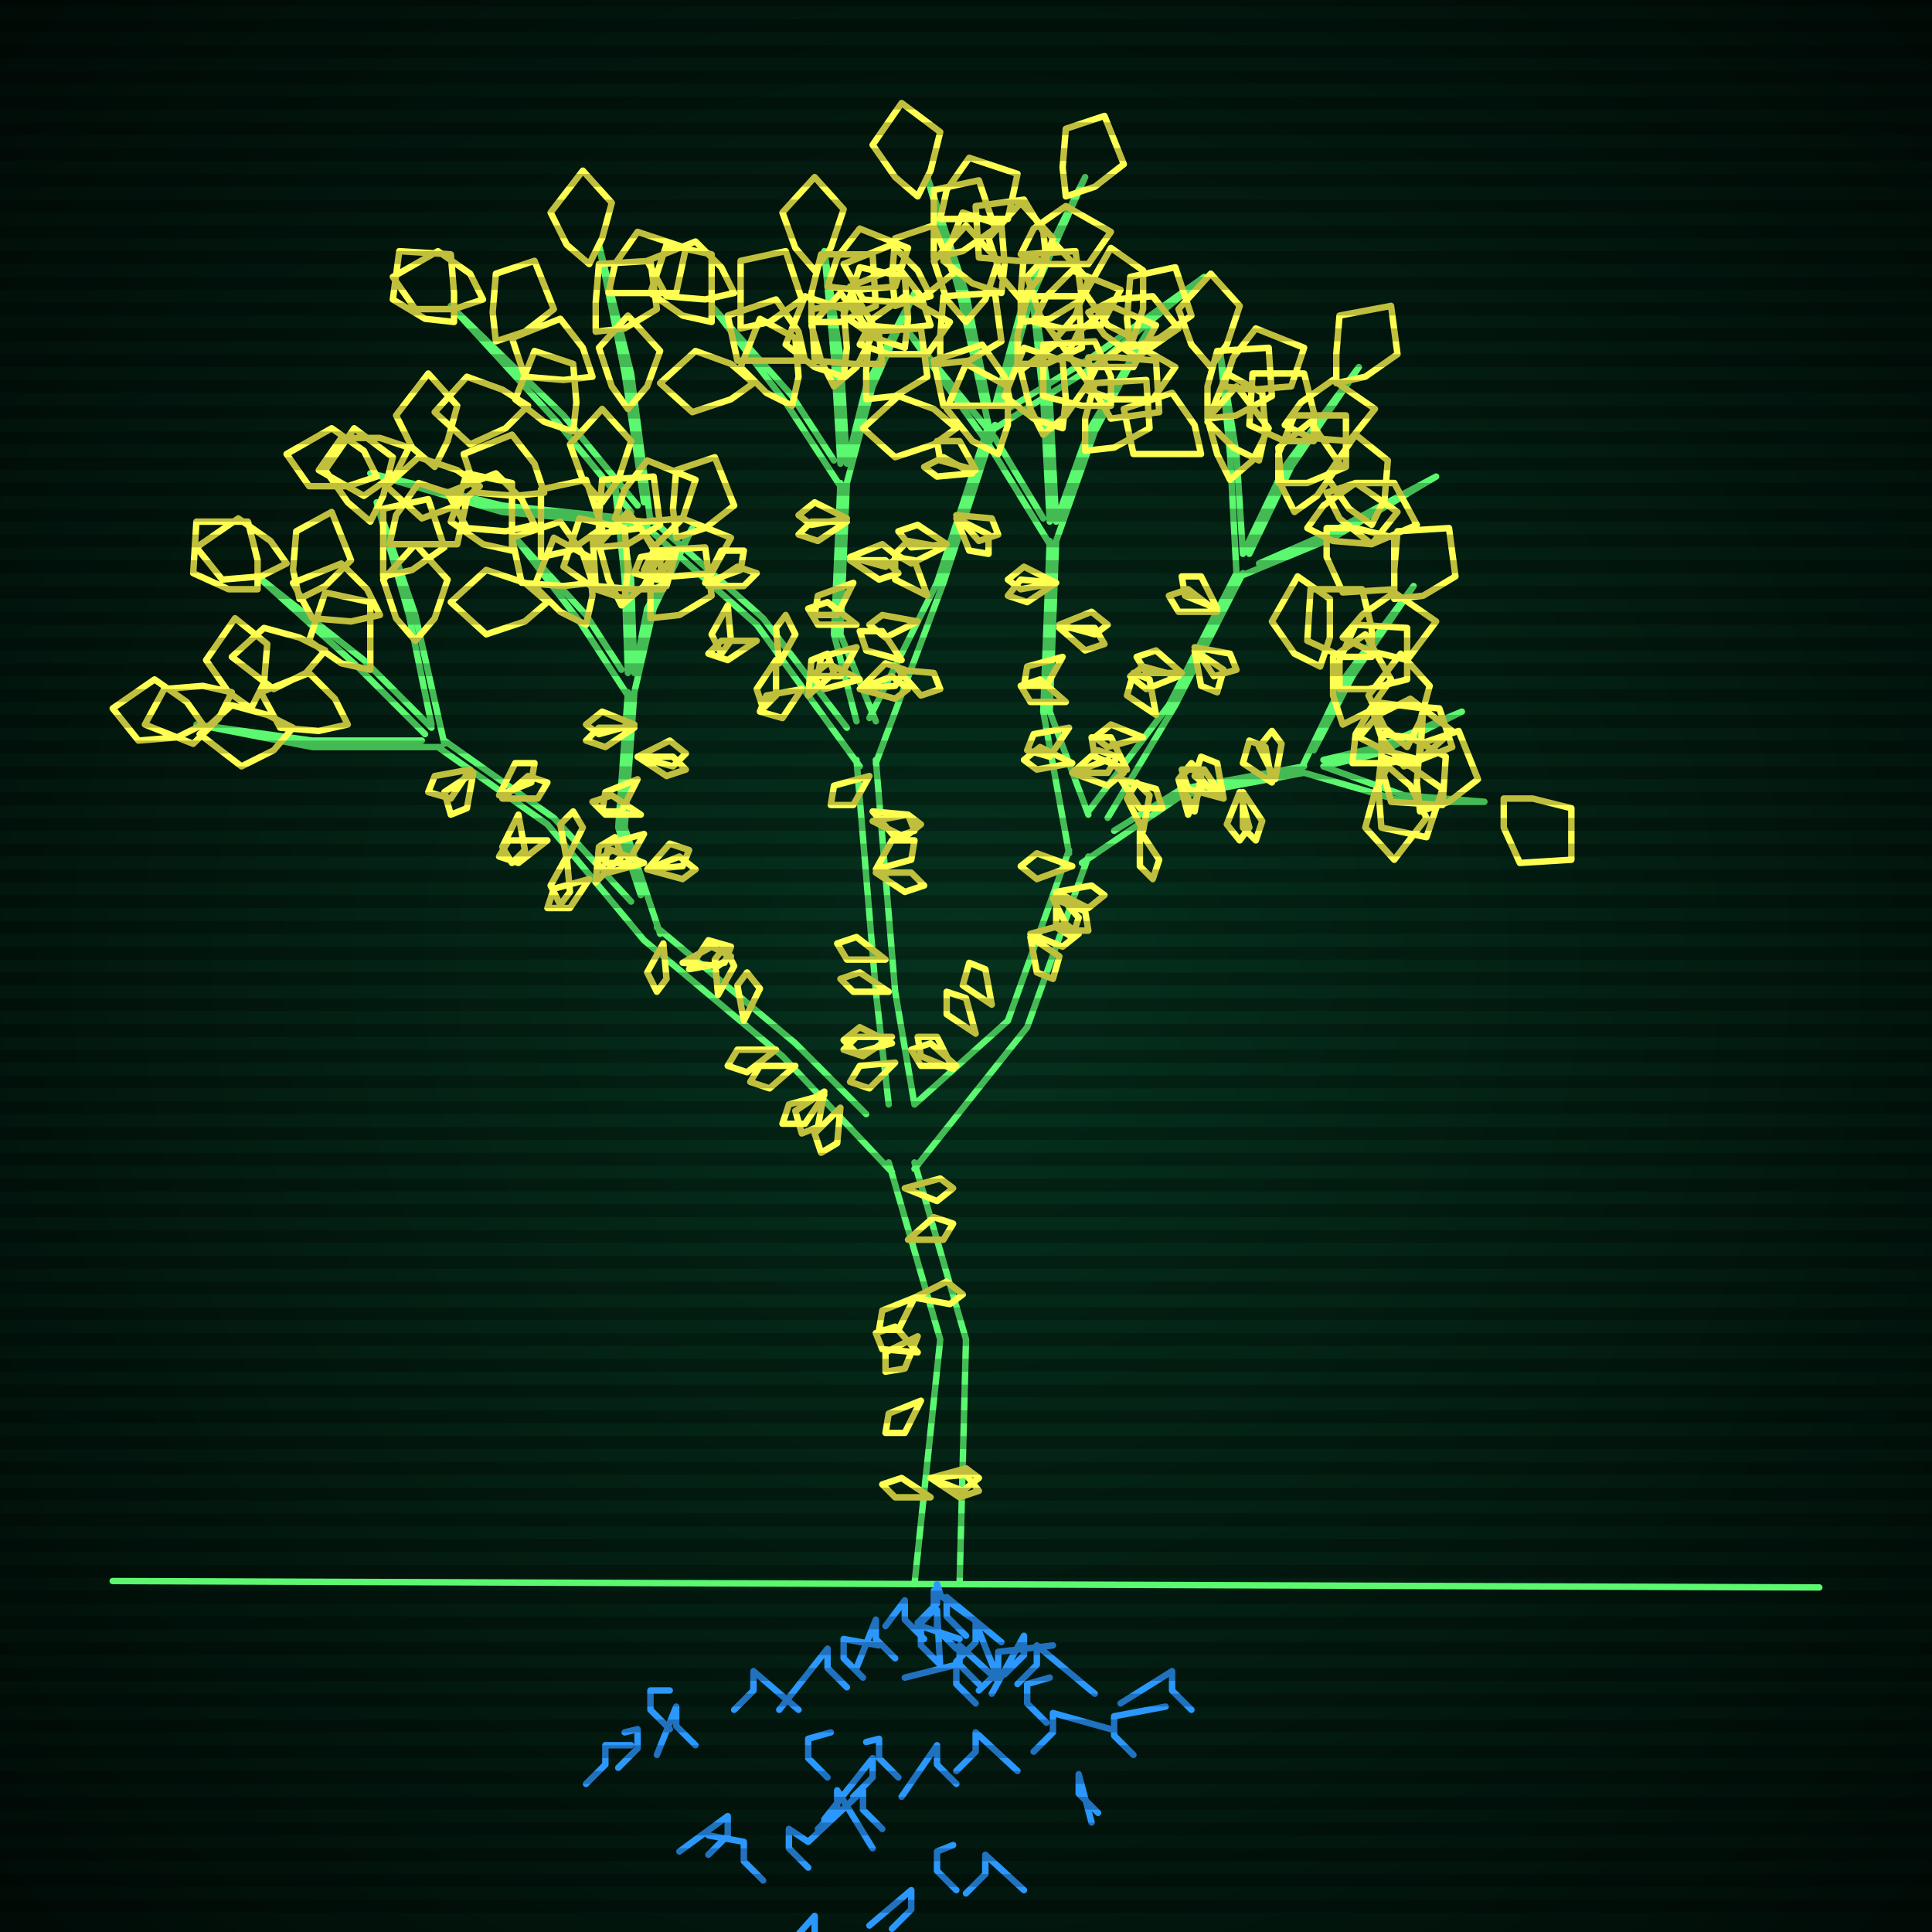 <svg xmlns="http://www.w3.org/2000/svg"
             width="600" height="600"
            >
    
            <style>
                @keyframes glow {0 % {opacity: 0.6;}
                3% {opacity: 0.9;} 30% {opacity: 0.6} 70% {opacity: 0.9}}
    
                .flicker {
                animation: glow 3s linear infinite alternate;
                animation-duration: 2.3s;
                animation-delay: 0.3s;
            }
    
    
            </style>
    
            <defs>
                <radialGradient id="screenGradient"
                                r="100%"
                >
                    <stop offset="0%" stop-color="#05321e"/>
                    <stop offset="90%" stop-color="black"/>
    
                </radialGradient>
            </defs>
    
            <rect
                fill="black"
                width="600" height="600"/>
    
            <rect
                className="flicker"
                fill="url(#screenGradient)"
                width="600" height="600"/>
    
    
            <path
                id="ground-path"
                className="flicker"
                style="fill: none;stroke: #5bf870;stroke-width:2px;stroke-linecap:round;stroke-linejoin:round;stroke-miterlimit:4;stroke-dasharray:none"
                d="M 35 491 L 565 493 "
            />
            <path
                id="branch-path"
                className="flicker"
                style="fill: none;stroke: #5bf870;stroke-width:2px;stroke-linecap:round;stroke-linejoin:round;stroke-miterlimit:4;stroke-dasharray:none"
                d="M 284 492 L 292 416 L 276 361 M 284 361 L 300 416 L 298 492 M 277 364 L 243 328 L 200 292 M 204 288 L 247 324 L 269 346 M 200 292 L 170 256 L 136 232 M 138 230 L 172 254 L 196 280 M 137 232 L 97 232 L 61 225 L 97 230 L 131 230 M 132 228 L 111 207 L 80 179 L 113 205 L 134 226 M 134 225 L 127 191 L 117 156 L 129 191 L 138 231 M 199 278 L 192 257 L 195 215 M 197 215 L 194 257 L 205 290 M 195 216 L 180 193 L 160 167 L 182 191 L 193 208 M 195 209 L 194 180 L 191 151 L 196 180 L 197 209 M 197 209 L 201 189 L 215 164 L 203 189 L 197 215 M 276 343 L 272 308 L 266 236 M 272 236 L 278 308 L 284 343 M 267 238 L 235 194 L 200 163 M 202 161 L 237 192 L 263 226 M 201 163 L 156 159 L 115 147 L 156 157 L 195 161 M 196 159 L 173 131 L 140 95 L 175 129 L 198 157 M 200 156 L 194 116 L 186 76 L 196 116 L 202 162 M 266 224 L 259 197 L 261 150 M 263 150 L 261 197 L 272 224 M 261 151 L 244 125 L 221 95 L 246 123 L 259 143 M 261 144 L 259 111 L 256 78 L 261 111 L 263 144 M 263 144 L 269 120 L 284 91 L 271 120 L 263 150 M 270 223 L 291 181 L 307 132 M 309 132 L 293 181 L 272 237 M 307 132 L 298 91 L 288 55 L 300 91 L 307 126 M 309 126 L 318 93 L 337 55 L 320 93 L 311 126 M 313 127 L 339 111 L 374 86 L 341 113 L 309 133 M 284 343 L 313 317 L 332 264 M 338 266 L 319 319 L 284 363 M 332 265 L 324 221 L 326 168 M 328 168 L 326 221 L 338 253 M 326 169 L 307 138 L 282 103 L 309 136 L 324 161 M 326 162 L 324 124 L 320 86 L 326 124 L 328 162 M 328 162 L 338 134 L 357 102 L 340 134 L 328 168 M 338 252 L 363 219 L 384 178 M 386 178 L 365 219 L 344 254 M 384 178 L 382 141 L 379 110 L 384 141 L 386 172 M 386 172 L 399 145 L 422 114 L 401 145 L 388 172 M 391 175 L 414 165 L 446 148 L 414 167 L 385 179 M 346 258 L 367 245 L 405 238 M 405 240 L 367 247 L 336 268 M 404 239 L 418 210 L 439 182 L 420 210 L 408 233 M 411 236 L 428 232 L 454 221 L 428 234 L 411 238 M 411 238 L 436 247 L 461 249 L 436 249 L 405 240 "
            />
            <path
                id="leaf-path"
                className="flicker"
                style="fill: none;stroke: #ffff52;stroke-width:2px;stroke-linecap:round;stroke-linejoin:round;stroke-miterlimit:4;stroke-dasharray:none"
                d="M 285 420 L 274 419 L 272 414 L 278 412 L 285 420 M 281 369 L 292 366 L 296 369 L 291 373 L 281 369 M 284 403 L 279 413 L 273 413 L 274 407 L 284 403 M 289 459 L 300 458 L 304 463 L 298 465 L 289 459 M 282 385 L 290 378 L 296 380 L 293 385 L 282 385 M 286 435 L 281 445 L 275 445 L 276 439 L 286 435 M 289 459 L 300 456 L 304 459 L 299 463 L 289 459 M 284 403 L 294 398 L 299 402 L 295 405 L 284 403 M 285 415 L 281 425 L 275 426 L 275 420 L 285 415 M 289 465 L 278 465 L 274 461 L 280 459 L 289 465 M 231 317 L 229 306 L 232 302 L 236 307 L 231 317 M 261 344 L 260 355 L 255 358 L 253 352 L 261 344 M 247 331 L 239 338 L 233 336 L 236 331 L 247 331 M 214 301 L 220 292 L 227 294 L 225 299 L 214 301 M 223 309 L 222 298 L 225 294 L 228 300 L 223 309 M 256 339 L 254 350 L 249 352 L 247 345 L 256 339 M 241 326 L 232 333 L 226 331 L 229 326 L 241 326 M 212 299 L 221 294 L 227 297 L 223 300 L 212 299 M 206 293 L 207 304 L 204 308 L 201 302 L 206 293 M 256 340 L 250 349 L 243 349 L 245 343 L 256 340 M 176 267 L 174 256 L 178 252 L 181 257 L 176 267 M 185 274 L 186 263 L 191 260 L 193 266 L 185 274 M 176 266 L 177 277 L 174 281 L 171 275 L 176 266 M 183 273 L 177 282 L 170 282 L 172 276 L 183 273 M 156 248 L 164 241 L 170 243 L 167 248 L 156 248 M 147 240 L 145 251 L 140 253 L 138 246 L 147 240 M 170 261 L 161 268 L 155 266 L 158 261 L 170 261 M 146 239 L 140 248 L 133 246 L 135 241 L 146 239 M 155 247 L 160 237 L 166 237 L 165 243 L 155 247 M 161 253 L 163 264 L 159 268 L 156 263 L 161 253 M 91 226 L 85 233 L 75 238 L 62 228 L 72 219 L 83 222 L 91 226 M 72 215 L 68 223 L 60 231 L 45 225 L 51 214 L 63 213 L 72 215 M 78 220 L 71 215 L 64 205 L 73 192 L 83 200 L 82 212 L 78 220 M 63 225 L 55 229 L 43 230 L 35 220 L 48 211 L 58 218 L 63 225 M 108 225 L 99 227 L 87 226 L 81 215 L 96 209 L 104 217 L 108 225 M 89 175 L 81 179 L 69 180 L 61 170 L 74 161 L 84 168 L 89 175 M 93 186 L 91 177 L 92 165 L 103 159 L 109 174 L 101 182 L 93 186 M 80 183 L 71 183 L 60 178 L 61 162 L 77 162 L 80 174 L 80 183 M 115 208 L 106 206 L 96 199 L 101 184 L 115 187 L 115 199 L 115 208 M 101 202 L 95 209 L 85 214 L 72 204 L 82 195 L 93 198 L 101 202 M 121 169 L 123 160 L 130 150 L 145 155 L 142 169 L 130 169 L 121 169 M 115 162 L 108 156 L 101 146 L 110 133 L 122 142 L 119 154 L 115 162 M 129 199 L 123 192 L 119 180 L 129 169 L 139 180 L 135 192 L 129 199 M 118 191 L 109 193 L 97 192 L 91 181 L 106 175 L 114 183 L 118 191 M 119 179 L 119 170 L 119 158 L 133 155 L 138 170 L 128 177 L 119 179 M 201 270 L 208 262 L 214 264 L 212 269 L 201 270 M 200 259 L 195 268 L 188 268 L 189 262 L 200 259 M 200 268 L 189 271 L 185 268 L 190 264 L 200 268 M 198 235 L 209 235 L 213 239 L 207 241 L 198 235 M 197 226 L 188 232 L 182 230 L 186 226 L 197 226 M 199 253 L 188 253 L 184 249 L 190 247 L 199 253 M 197 225 L 186 228 L 182 225 L 187 221 L 197 225 M 198 235 L 208 230 L 213 234 L 209 238 L 198 235 M 198 242 L 193 252 L 187 252 L 188 246 L 198 242 M 201 270 L 211 266 L 216 270 L 212 273 L 201 270 M 166 163 L 157 165 L 145 164 L 139 153 L 154 147 L 162 155 L 166 163 M 168 173 L 168 164 L 168 152 L 182 149 L 187 164 L 177 171 L 168 173 M 159 171 L 150 169 L 140 162 L 145 147 L 159 150 L 159 162 L 159 171 M 182 194 L 174 190 L 166 182 L 172 167 L 183 173 L 184 185 L 182 194 M 170 187 L 163 193 L 151 197 L 140 187 L 151 177 L 163 181 L 170 187 M 191 161 L 194 152 L 201 143 L 216 149 L 212 161 L 200 162 L 191 161 M 187 156 L 181 149 L 177 138 L 187 127 L 196 137 L 192 149 L 187 156 M 193 188 L 189 180 L 186 169 L 195 159 L 205 172 L 200 182 L 193 188 M 184 181 L 175 182 L 162 181 L 159 167 L 174 162 L 181 172 L 184 181 M 186 170 L 186 161 L 187 149 L 203 148 L 205 163 L 195 169 L 186 170 M 210 167 L 209 158 L 210 146 L 222 142 L 228 157 L 219 164 L 210 167 M 202 192 L 202 183 L 203 171 L 219 170 L 221 185 L 211 191 L 202 192 M 194 186 L 185 183 L 175 176 L 180 161 L 194 164 L 195 177 L 194 186 M 200 177 L 204 169 L 212 161 L 227 167 L 221 178 L 209 179 L 200 177 M 206 183 L 197 183 L 185 182 L 184 166 L 199 164 L 205 174 L 206 183 M 278 330 L 270 338 L 264 336 L 267 331 L 278 330 M 276 308 L 265 308 L 261 304 L 267 302 L 276 308 M 271 255 L 282 253 L 286 256 L 281 260 L 271 255 M 272 270 L 277 261 L 284 261 L 283 267 L 272 270 M 277 322 L 268 328 L 262 326 L 266 322 L 277 322 M 275 298 L 263 298 L 260 293 L 266 291 L 275 298 M 271 252 L 282 253 L 284 258 L 278 260 L 271 252 M 270 241 L 265 250 L 258 250 L 259 244 L 270 241 M 277 324 L 266 327 L 262 323 L 267 319 L 277 324 M 272 271 L 283 271 L 287 275 L 281 277 L 272 271 M 242 206 L 241 195 L 244 191 L 247 197 L 242 206 M 251 216 L 252 205 L 257 203 L 259 209 L 251 216 M 241 205 L 241 216 L 237 220 L 235 214 L 241 205 M 249 214 L 243 223 L 236 221 L 238 216 L 249 214 M 220 182 L 229 176 L 235 178 L 231 182 L 220 182 M 210 171 L 207 182 L 201 183 L 201 176 L 210 171 M 235 199 L 226 205 L 220 203 L 224 199 L 235 199 M 210 171 L 204 180 L 197 178 L 199 173 L 210 171 M 219 181 L 224 171 L 231 171 L 230 177 L 219 181 M 226 188 L 227 199 L 224 203 L 221 197 L 226 188 M 149 151 L 142 157 L 131 161 L 120 151 L 130 142 L 142 146 L 149 151 M 127 139 L 123 147 L 113 154 L 99 146 L 106 136 L 118 136 L 127 139 M 135 145 L 128 139 L 123 129 L 133 116 L 142 126 L 139 137 L 135 145 M 117 148 L 108 151 L 96 151 L 89 141 L 103 133 L 113 140 L 117 148 M 169 153 L 160 154 L 148 153 L 144 141 L 159 135 L 166 144 L 169 153 M 150 93 L 141 96 L 129 96 L 122 86 L 136 78 L 146 85 L 150 93 M 154 106 L 153 97 L 154 85 L 166 81 L 172 96 L 163 103 L 154 106 M 141 100 L 132 99 L 122 93 L 124 78 L 140 79 L 141 91 L 141 100 M 178 134 L 169 131 L 160 124 L 166 109 L 178 113 L 179 125 L 178 134 M 164 126 L 157 133 L 146 138 L 135 128 L 145 117 L 156 121 L 164 126 M 189 91 L 191 82 L 198 72 L 213 77 L 210 91 L 198 91 L 189 91 M 183 82 L 176 76 L 171 66 L 181 53 L 190 63 L 187 74 L 183 82 M 195 127 L 190 120 L 186 108 L 195 98 L 205 109 L 201 120 L 195 127 M 184 117 L 175 118 L 163 117 L 159 105 L 174 99 L 181 108 L 184 117 M 185 103 L 185 94 L 186 82 L 202 81 L 204 96 L 194 102 L 185 103 M 267 214 L 275 206 L 281 208 L 278 213 L 267 214 M 266 201 L 261 210 L 254 210 L 255 204 L 266 201 M 267 211 L 256 214 L 252 210 L 257 206 L 267 211 M 264 174 L 275 174 L 279 178 L 273 180 L 264 174 M 263 162 L 254 168 L 248 166 L 252 162 L 263 162 M 266 194 L 254 194 L 251 189 L 257 187 L 266 194 M 263 161 L 252 163 L 248 160 L 253 156 L 263 161 M 264 173 L 274 169 L 279 173 L 275 176 L 264 173 M 265 181 L 260 191 L 253 191 L 254 185 L 265 181 M 267 214 L 277 210 L 282 214 L 278 217 L 267 214 M 228 91 L 219 93 L 207 92 L 201 81 L 216 75 L 224 83 L 228 91 M 230 102 L 230 93 L 230 81 L 244 78 L 249 93 L 239 100 L 230 102 M 221 100 L 212 98 L 202 91 L 207 76 L 221 79 L 221 91 L 221 100 M 246 126 L 238 122 L 230 114 L 236 99 L 247 105 L 248 117 L 246 126 M 234 119 L 227 124 L 215 128 L 205 119 L 216 109 L 227 113 L 234 119 M 257 89 L 260 80 L 267 71 L 282 77 L 278 89 L 266 90 L 257 89 M 253 84 L 247 77 L 243 66 L 253 55 L 262 65 L 258 77 L 253 84 M 259 120 L 255 112 L 252 101 L 261 91 L 271 104 L 266 114 L 259 120 M 250 112 L 241 112 L 229 112 L 226 98 L 241 93 L 248 103 L 250 112 M 252 100 L 252 91 L 255 79 L 271 79 L 272 95 L 261 100 L 252 100 M 278 95 L 277 86 L 278 74 L 290 70 L 296 85 L 287 92 L 278 95 M 269 124 L 269 115 L 270 103 L 286 102 L 288 117 L 278 123 L 269 124 M 262 117 L 253 114 L 244 107 L 250 92 L 262 96 L 263 108 L 262 117 M 267 107 L 271 99 L 281 92 L 295 100 L 288 110 L 276 110 L 267 107 M 274 113 L 265 113 L 253 112 L 252 96 L 267 94 L 273 104 L 274 113 M 285 193 L 275 198 L 270 194 L 274 191 L 285 193 M 280 205 L 269 202 L 267 196 L 274 196 L 280 205 M 297 161 L 307 166 L 307 172 L 301 171 L 297 161 M 302 147 L 291 148 L 287 145 L 293 142 L 302 147 M 288 185 L 278 180 L 278 173 L 284 174 L 288 185 M 303 146 L 292 143 L 291 137 L 298 137 L 303 146 M 297 160 L 308 161 L 310 166 L 304 168 L 297 160 M 293 170 L 283 175 L 278 172 L 282 168 L 293 170 M 279 208 L 290 209 L 292 214 L 286 216 L 279 208 M 294 169 L 283 170 L 279 165 L 285 163 L 294 169 M 292 68 L 294 59 L 301 49 L 316 54 L 313 68 L 301 68 L 292 68 M 285 61 L 278 55 L 271 45 L 280 32 L 292 41 L 289 53 L 285 61 M 300 100 L 294 93 L 290 81 L 300 70 L 310 81 L 306 93 L 300 100 M 289 92 L 280 94 L 268 93 L 262 82 L 277 76 L 285 84 L 289 92 M 290 80 L 290 71 L 290 59 L 304 56 L 309 71 L 299 78 L 290 80 M 331 61 L 330 52 L 331 40 L 343 36 L 349 51 L 340 58 L 331 61 M 317 100 L 317 91 L 318 79 L 334 78 L 336 93 L 326 99 L 317 100 M 311 91 L 302 88 L 293 81 L 299 66 L 311 70 L 312 82 L 311 91 M 317 79 L 321 71 L 331 64 L 345 72 L 338 82 L 326 82 L 317 79 M 325 81 L 316 81 L 304 80 L 303 64 L 318 62 L 324 72 L 325 81 M 331 111 L 335 103 L 345 95 L 359 101 L 352 114 L 340 114 L 331 111 M 328 105 L 323 98 L 319 86 L 328 76 L 338 87 L 334 98 L 328 105 M 338 97 L 346 93 L 358 92 L 366 102 L 353 111 L 343 104 L 338 97 M 352 105 L 344 101 L 337 91 L 345 77 L 355 84 L 355 96 L 352 105 M 338 111 L 347 111 L 359 112 L 360 128 L 345 130 L 339 120 L 338 111 M 303 321 L 294 315 L 294 308 L 300 310 L 303 321 M 327 279 L 337 283 L 338 289 L 332 289 L 327 279 M 320 290 L 331 287 L 335 290 L 330 294 L 320 290 M 297 331 L 286 331 L 283 326 L 289 324 L 297 331 M 308 312 L 299 306 L 301 299 L 306 301 L 308 312 M 328 277 L 335 285 L 333 291 L 328 288 L 328 277 M 333 269 L 322 273 L 317 269 L 322 265 L 333 269 M 296 332 L 286 328 L 285 322 L 291 322 L 296 332 M 320 291 L 329 297 L 327 304 L 322 302 L 320 291 M 328 277 L 339 275 L 343 278 L 338 282 L 328 277 M 333 240 L 341 233 L 347 235 L 344 240 L 333 240 M 332 226 L 326 235 L 319 233 L 321 228 L 332 226 M 333 237 L 322 239 L 318 236 L 323 232 L 333 237 M 329 195 L 340 195 L 343 200 L 337 202 L 329 195 M 328 181 L 319 187 L 313 185 L 317 180 L 328 181 M 331 218 L 320 218 L 317 213 L 323 211 L 331 218 M 328 181 L 317 183 L 313 180 L 318 176 L 328 181 M 329 194 L 339 190 L 344 194 L 340 197 L 329 194 M 330 204 L 325 213 L 318 213 L 319 207 L 330 204 M 333 240 L 344 236 L 349 240 L 344 244 L 333 240 M 289 101 L 280 102 L 268 101 L 264 89 L 279 83 L 286 92 L 289 101 M 292 113 L 292 104 L 293 92 L 309 91 L 311 106 L 301 112 L 292 113 M 281 108 L 272 105 L 262 98 L 267 83 L 281 86 L 282 99 L 281 108 M 310 141 L 302 137 L 294 127 L 300 113 L 313 120 L 313 132 L 310 141 M 297 133 L 290 138 L 278 142 L 268 133 L 279 123 L 290 127 L 297 133 M 321 100 L 325 92 L 333 84 L 348 90 L 342 101 L 330 102 L 321 100 M 317 93 L 311 86 L 307 74 L 317 63 L 327 74 L 323 86 L 317 93 M 324 135 L 320 127 L 317 115 L 329 106 L 338 119 L 331 129 L 324 135 M 314 126 L 305 126 L 293 126 L 290 112 L 305 107 L 312 117 L 314 126 M 316 113 L 316 104 L 319 92 L 335 92 L 336 108 L 325 113 L 316 113 M 351 108 L 350 99 L 351 86 L 365 83 L 370 98 L 360 105 L 351 108 M 337 140 L 337 130 L 340 119 L 356 118 L 357 133 L 346 139 L 337 140 M 330 133 L 321 130 L 312 123 L 318 108 L 330 112 L 331 124 L 330 133 M 337 121 L 341 113 L 351 106 L 365 114 L 358 124 L 346 124 L 337 121 M 345 126 L 336 126 L 324 123 L 324 107 L 340 106 L 345 117 L 345 126 M 355 229 L 344 232 L 340 229 L 345 225 L 355 229 M 350 239 L 340 235 L 339 229 L 345 229 L 350 239 M 371 202 L 380 208 L 378 215 L 373 213 L 371 202 M 378 190 L 366 190 L 363 185 L 369 183 L 378 190 M 359 222 L 350 216 L 352 209 L 357 211 L 359 222 M 378 189 L 368 185 L 367 179 L 373 179 L 378 189 M 371 201 L 382 203 L 384 208 L 377 210 L 371 201 M 366 210 L 356 214 L 351 210 L 355 207 L 366 210 M 348 242 L 359 245 L 361 251 L 354 251 L 348 242 M 367 209 L 356 209 L 353 204 L 359 202 L 367 209 M 380 120 L 383 111 L 390 102 L 405 108 L 401 120 L 389 121 L 380 120 M 376 114 L 370 107 L 366 96 L 376 85 L 385 95 L 381 107 L 376 114 M 382 149 L 378 141 L 375 130 L 384 120 L 394 133 L 389 143 L 382 149 M 373 141 L 364 141 L 352 141 L 349 127 L 364 122 L 371 132 L 373 141 M 375 130 L 375 120 L 378 109 L 394 108 L 395 123 L 384 129 L 375 130 M 415 119 L 415 110 L 416 98 L 432 95 L 434 110 L 424 117 L 415 119 M 397 150 L 397 141 L 402 129 L 418 129 L 418 145 L 406 150 L 397 150 M 391 143 L 383 139 L 375 131 L 381 116 L 392 122 L 393 134 L 391 143 M 399 132 L 404 125 L 414 118 L 427 127 L 419 137 L 407 136 L 399 132 M 408 137 L 399 137 L 388 132 L 389 116 L 405 116 L 408 128 L 408 137 M 406 164 L 411 157 L 421 150 L 434 159 L 426 169 L 414 168 L 406 164 M 402 159 L 398 151 L 397 139 L 407 131 L 416 144 L 409 154 L 402 159 M 412 153 L 421 150 L 433 150 L 440 163 L 426 169 L 416 161 L 412 153 M 426 163 L 419 158 L 412 148 L 421 135 L 431 143 L 430 155 L 426 163 M 412 164 L 421 164 L 433 167 L 433 183 L 417 184 L 412 173 L 412 164 M 355 258 L 350 248 L 353 243 L 357 247 L 355 258 M 385 246 L 388 257 L 385 261 L 381 256 L 385 246 M 395 243 L 386 237 L 388 230 L 393 232 L 395 243 M 369 253 L 366 242 L 370 238 L 374 243 L 369 253 M 396 242 L 391 232 L 395 227 L 398 231 L 396 242 M 386 246 L 392 255 L 390 261 L 386 257 L 386 246 M 380 248 L 369 245 L 367 239 L 374 239 L 380 248 M 354 258 L 360 267 L 358 273 L 354 269 L 354 258 M 380 248 L 371 241 L 373 235 L 378 237 L 380 248 M 371 252 L 366 242 L 370 237 L 373 241 L 371 252 M 433 186 L 433 177 L 434 165 L 450 164 L 452 179 L 442 185 L 433 186 M 416 214 L 416 205 L 421 194 L 437 195 L 437 211 L 425 214 L 416 214 M 410 207 L 402 203 L 395 193 L 403 179 L 413 186 L 413 198 L 410 207 M 417 198 L 423 191 L 433 184 L 446 193 L 437 205 L 425 202 L 417 198 M 426 204 L 417 204 L 406 199 L 407 183 L 423 183 L 426 195 L 426 204 M 422 229 L 428 222 L 438 217 L 451 227 L 441 236 L 430 233 L 422 229 M 417 225 L 414 216 L 414 204 L 424 197 L 432 211 L 425 221 L 417 225 M 426 220 L 435 219 L 447 220 L 451 232 L 436 238 L 429 229 L 426 220 M 437 232 L 430 226 L 425 216 L 435 203 L 444 213 L 441 224 L 437 232 M 429 228 L 438 229 L 449 235 L 448 250 L 432 249 L 429 238 L 429 228 M 420 237 L 421 228 L 427 218 L 442 220 L 441 236 L 429 237 L 420 237 M 429 235 L 438 238 L 448 245 L 443 260 L 429 257 L 428 244 L 429 235 M 441 252 L 440 243 L 441 231 L 453 227 L 459 242 L 450 249 L 441 252 M 431 238 L 438 244 L 443 254 L 433 267 L 424 257 L 427 246 L 431 238 M 467 248 L 476 248 L 488 251 L 488 267 L 472 268 L 467 257 L 467 248 "
            />
            <path
                id="root-path"
                className="flicker"
                style="fill: none;stroke: #2b98ff;stroke-width:2px;stroke-linecap:round;stroke-linejoin:round;stroke-miterlimit:4;stroke-dasharray:none"
                d="M 292 495 L 291 492 L 291 498 L 285 504 M 301 502 L 290 494 L 290 500 L 284 506 M 311 510 L 294 496 L 294 502 L 300 508 M 292 518 L 291 500 L 291 506 L 297 512 M 275 505 L 281 497 L 281 503 L 287 509 M 298 509 L 286 505 L 286 511 L 292 517 M 309 519 L 303 504 L 303 510 L 297 516 M 310 522 L 298 511 L 298 517 L 304 523 M 266 518 L 272 503 L 272 509 L 278 515 M 281 521 L 297 517 L 297 523 L 303 529 M 327 511 L 310 513 L 310 519 L 304 525 M 308 526 L 318 508 L 318 514 L 312 520 M 273 511 L 262 509 L 262 515 L 268 521 M 340 526 L 322 511 L 322 517 L 316 523 M 242 531 L 257 512 L 257 518 L 263 524 M 326 521 L 319 523 L 319 529 L 325 535 M 316 550 L 303 538 L 303 544 L 297 550 M 280 558 L 291 542 L 291 548 L 297 554 M 269 541 L 273 540 L 273 546 L 279 552 M 345 537 L 327 532 L 327 538 L 321 544 M 256 565 L 271 546 L 271 552 L 265 558 M 258 538 L 251 540 L 251 546 L 257 552 M 248 531 L 234 519 L 234 525 L 228 531 M 251 572 L 268 556 L 268 562 L 274 568 M 362 530 L 346 533 L 346 539 L 352 545 M 271 574 L 260 556 L 260 562 L 254 568 M 339 566 L 335 551 L 335 557 L 341 563 M 348 529 L 364 519 L 364 525 L 370 531 M 296 573 L 291 575 L 291 581 L 297 587 M 318 587 L 306 576 L 306 582 L 300 588 M 204 545 L 210 530 L 210 536 L 216 542 M 251 572 L 245 568 L 245 574 L 251 580 M 270 598 L 283 587 L 283 593 L 277 599 M 208 525 L 202 525 L 202 531 L 208 537 M 211 575 L 226 564 L 226 570 L 220 576 M 220 570 L 231 572 L 231 578 L 237 584 M 194 538 L 198 537 L 198 543 L 192 549 M 308 607 L 291 602 L 291 608 L 285 614 M 237 613 L 253 595 L 253 601 L 247 607 M 279 605 L 291 608 L 291 614 L 297 620 M 196 542 L 188 542 L 188 548 L 182 554 "
            />
    
    
            <g id="stripes"
            >
                <path
                    id="stripe-path"
                    style="stroke: rgba(0, 0, 0, 0.25);stroke-width:4px;"
                    d="M 0,0 L 600,0 M 0,8 L 600,8 M 0,16 L 600,16 M 0,24 L 600,24 M 0,32 L 600,32 M 0,40 L 600,40 M 0,48 L 600,48 M 0,56 L 600,56 M 0,64 L 600,64 M 0,72 L 600,72 M 0,80 L 600,80 M 0,88 L 600,88 M 0,96 L 600,96 M 0,104 L 600,104 M 0,112 L 600,112 M 0,120 L 600,120 M 0,128 L 600,128 M 0,136 L 600,136 M 0,144 L 600,144 M 0,152 L 600,152 M 0,160 L 600,160 M 0,168 L 600,168 M 0,176 L 600,176 M 0,184 L 600,184 M 0,192 L 600,192 M 0,200 L 600,200 M 0,208 L 600,208 M 0,216 L 600,216 M 0,224 L 600,224 M 0,232 L 600,232 M 0,240 L 600,240 M 0,248 L 600,248 M 0,256 L 600,256 M 0,264 L 600,264 M 0,272 L 600,272 M 0,280 L 600,280 M 0,288 L 600,288 M 0,296 L 600,296 M 0,304 L 600,304 M 0,312 L 600,312 M 0,320 L 600,320 M 0,328 L 600,328 M 0,336 L 600,336 M 0,344 L 600,344 M 0,352 L 600,352 M 0,360 L 600,360 M 0,368 L 600,368 M 0,376 L 600,376 M 0,384 L 600,384 M 0,392 L 600,392 M 0,400 L 600,400 M 0,408 L 600,408 M 0,416 L 600,416 M 0,424 L 600,424 M 0,432 L 600,432 M 0,440 L 600,440 M 0,448 L 600,448 M 0,456 L 600,456 M 0,464 L 600,464 M 0,472 L 600,472 M 0,480 L 600,480 M 0,488 L 600,488 M 0,496 L 600,496 M 0,504 L 600,504 M 0,512 L 600,512 M 0,520 L 600,520 M 0,528 L 600,528 M 0,536 L 600,536 M 0,544 L 600,544 M 0,552 L 600,552 M 0,560 L 600,560 M 0,568 L 600,568 M 0,576 L 600,576 M 0,584 L 600,584 M 0,592 L 600,592 z"
                />
            </g>
        </svg>
        